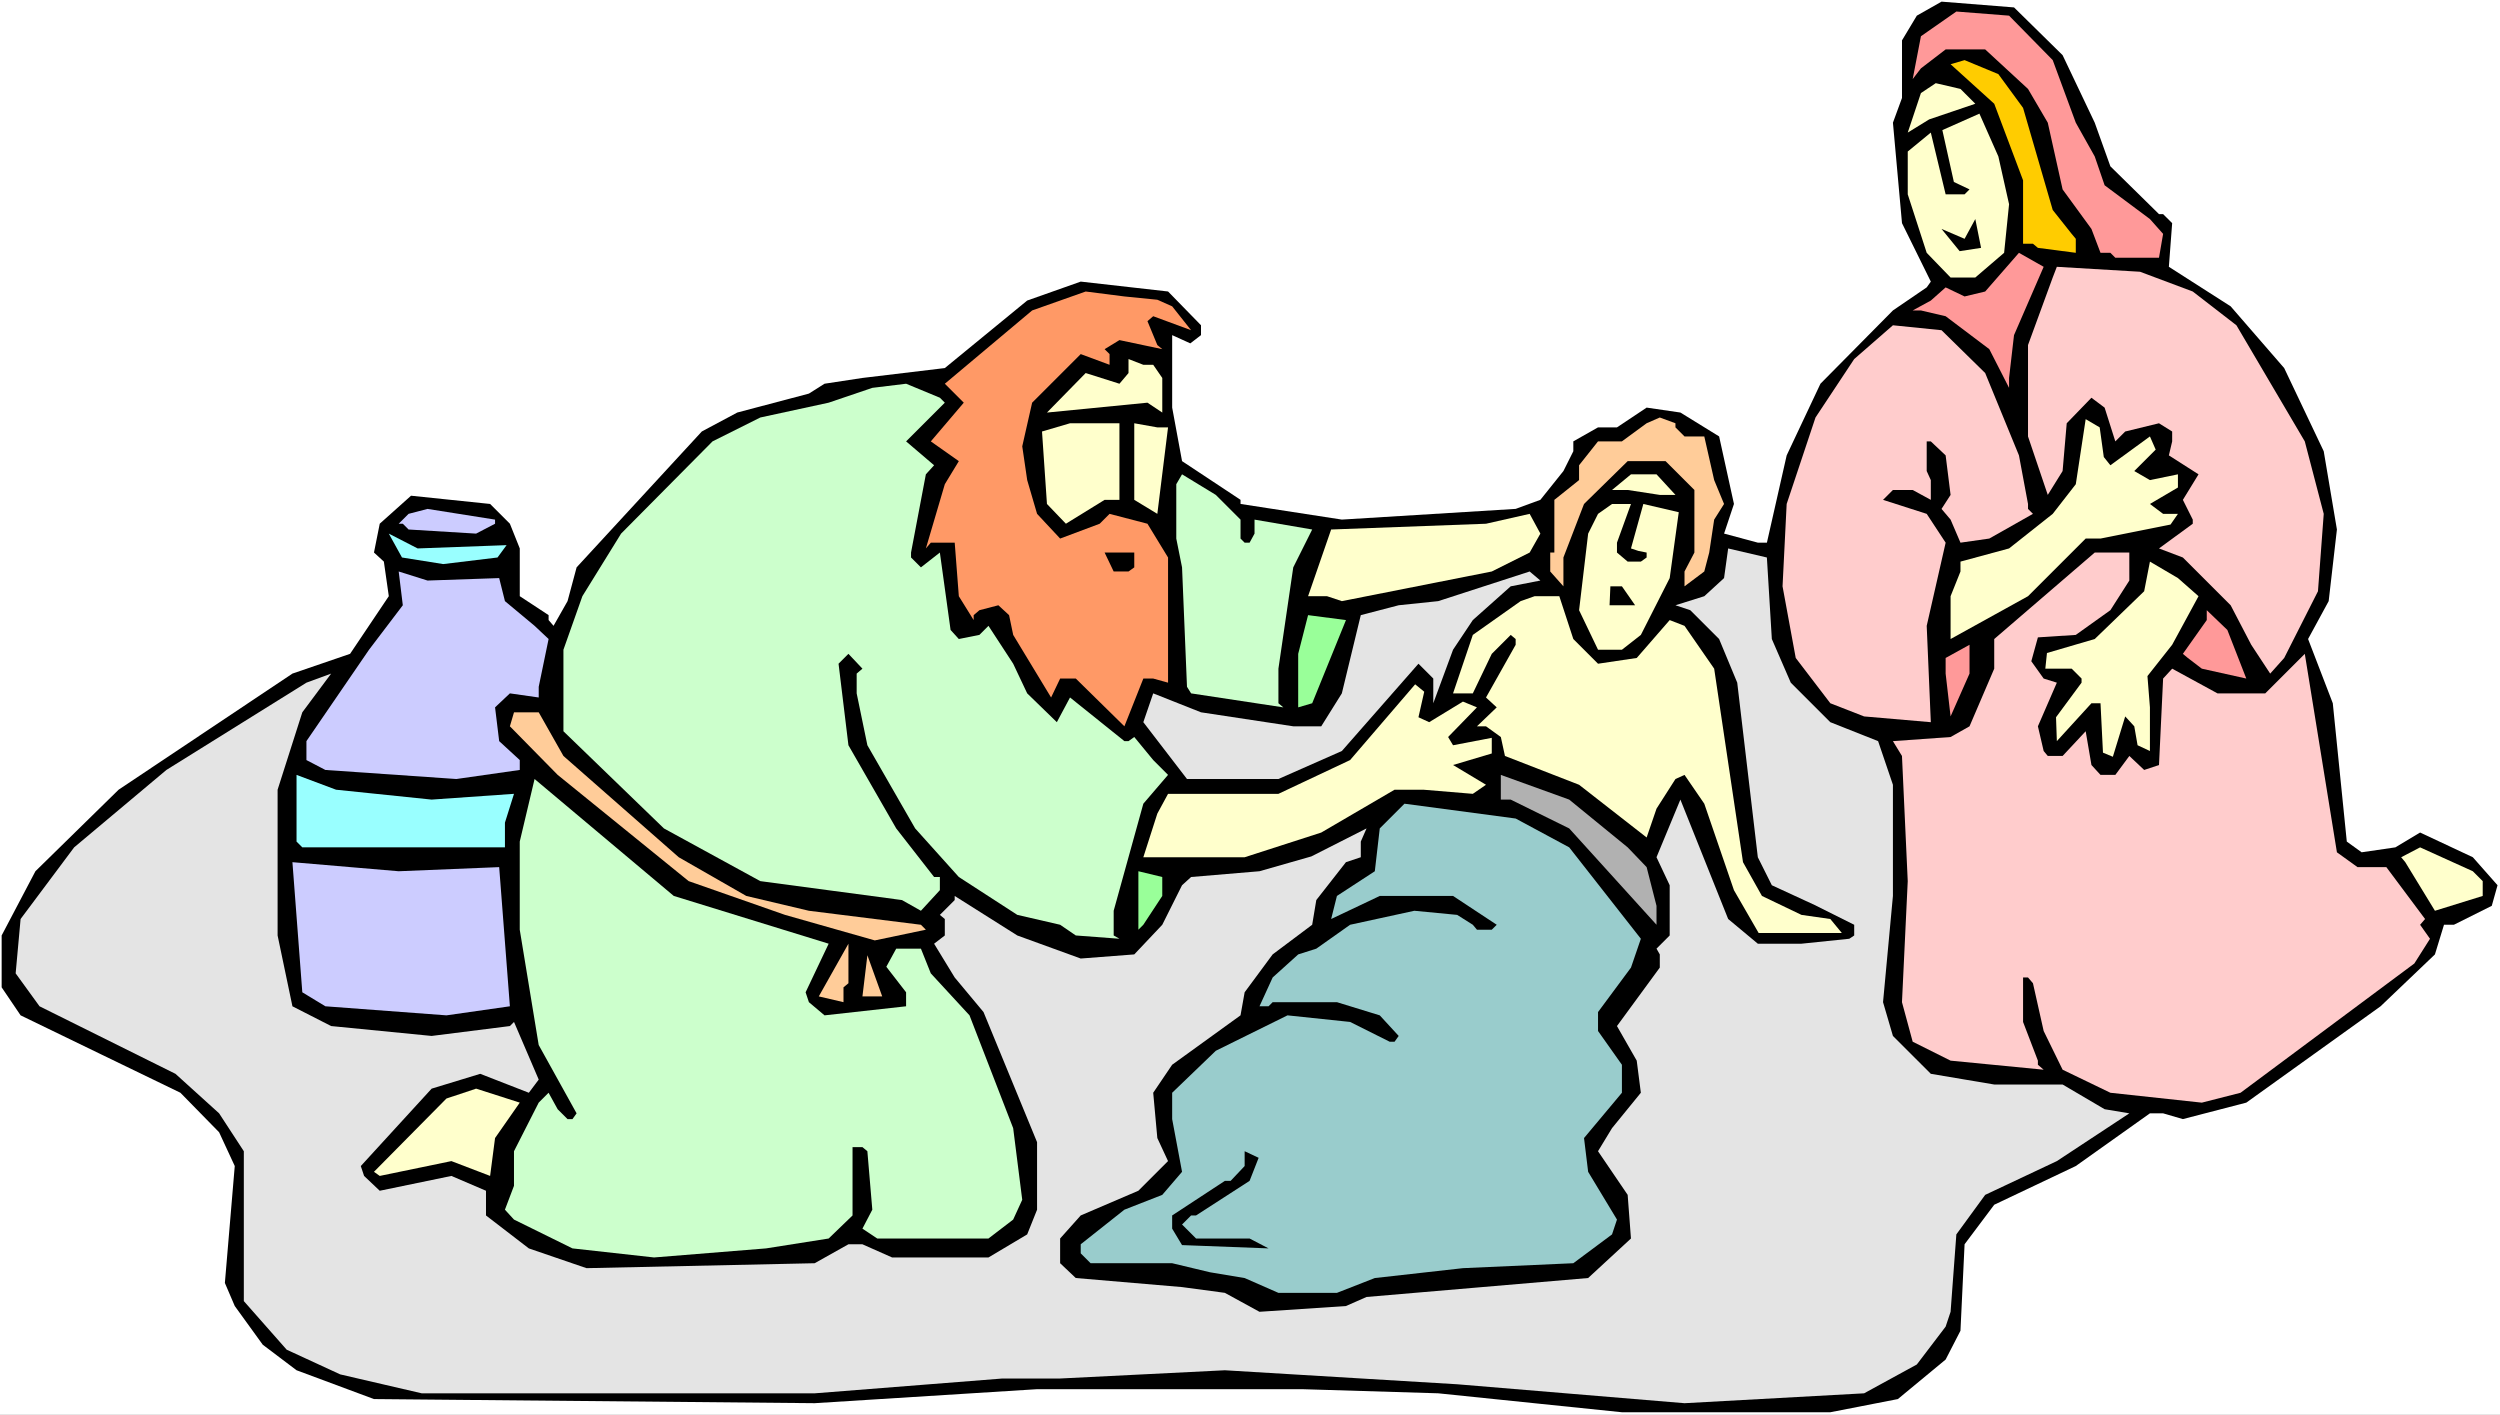 <?xml version="1.0" encoding="UTF-8" standalone="no"?>
<svg
   version="1.0"
   width="129.766mm"
   height="73.434mm"
   id="svg47"
   sodipodi:docname="Elijah &amp; Boy.wmf"
   xmlns:inkscape="http://www.inkscape.org/namespaces/inkscape"
   xmlns:sodipodi="http://sodipodi.sourceforge.net/DTD/sodipodi-0.dtd"
   xmlns="http://www.w3.org/2000/svg"
   xmlns:svg="http://www.w3.org/2000/svg">
  <rect width="100%" height="100%" fill="#808080" stroke="none"/>
  <sodipodi:namedview
     id="namedview47"
     pagecolor="#ffffff"
     bordercolor="#000000"
     borderopacity="0.25"
     inkscape:showpageshadow="2"
     inkscape:pageopacity="0.0"
     inkscape:pagecheckerboard="0"
     inkscape:deskcolor="#d1d1d1"
     inkscape:document-units="mm" />
  <defs
     id="defs1">
    <pattern
       id="WMFhbasepattern"
       patternUnits="userSpaceOnUse"
       width="6"
       height="6"
       x="0"
       y="0" />
  </defs>
  <path
     style="fill:#ffffff;fill-opacity:1;fill-rule:evenodd;stroke:none"
     d="M 0,277.545 H 490.455 V 0 H 0 Z"
     id="path1" />
  <path
     style="fill:#000000;fill-opacity:1;fill-rule:evenodd;stroke:none"
     d="m 404.646,10.824 6.302,13.247 3.07,8.562 9.534,9.37 h 0.808 l 1.778,1.777 -0.646,8.562 12.12,7.754 10.504,12.116 7.757,16.317 2.586,15.347 -1.616,14.055 -4.04,7.431 4.848,12.601 2.747,27.141 2.909,2.1 6.626,-0.969 4.848,-2.908 10.342,4.847 4.848,5.493 -1.131,4.039 -7.434,3.716 h -1.939 l -1.778,5.816 -10.666,10.178 -26.341,18.901 -12.443,3.231 -3.878,-1.131 h -2.586 l -14.544,10.339 -15.998,7.593 -5.818,7.754 -0.808,16.963 -2.909,5.654 -9.373,7.754 -13.251,2.585 h -40.885 l -36.037,-3.716 -26.664,-0.808 h -52.035 l -43.632,2.746 -86.456,-0.808 -15.19,-5.654 -6.626,-5.008 -5.494,-7.593 -1.939,-4.523 1.939,-22.94 -3.07,-6.624 -7.595,-7.754 -15.352,-7.431 -15.998,-7.754 -3.717,-5.493 v -10.178 l 6.626,-12.601 16.322,-15.994 34.098,-22.779 11.312,-3.877 7.595,-11.309 -0.97,-6.785 -1.939,-1.777 1.131,-5.654 6.141,-5.493 15.514,1.616 3.878,3.877 1.939,4.847 v 9.37 l 5.656,3.716 v 0.969 l 0.97,1.131 2.747,-4.847 1.778,-6.624 24.563,-26.656 6.949,-3.716 14.059,-3.716 3.07,-1.939 7.434,-1.131 16.16,-1.939 16.16,-13.247 10.504,-3.716 17.13,1.939 6.464,6.624 v 1.939 l -2.101,1.616 -3.555,-1.616 v 14.216 l 1.939,10.501 11.474,7.593 v 0.808 l 19.877,3.069 34.098,-2.1 4.848,-1.777 4.525,-5.654 1.939,-3.877 v -1.939 l 4.848,-2.746 h 3.717 l 5.818,-3.877 6.626,0.969 7.595,4.685 2.909,13.247 -1.939,5.816 6.626,1.777 h 1.778 l 3.878,-17.124 6.626,-14.055 14.221,-14.378 6.626,-4.523 0.808,-1.131 -5.656,-11.47 -1.778,-19.709 1.778,-4.847 V 7.916 l 2.909,-4.847 4.848,-2.746 14.221,1.131 z"
     id="path2" />
  <path
     style="fill:#ff9999;fill-opacity:1;fill-rule:evenodd;stroke:none"
     d="m 402.707,11.793 4.525,12.278 3.717,6.624 1.939,5.654 8.888,6.624 2.586,2.908 -0.808,4.685 h -8.565 l -0.97,-0.969 h -1.939 l -1.778,-4.685 -5.656,-7.754 -2.909,-13.086 -3.878,-6.624 -8.403,-7.754 h -7.757 l -4.848,3.716 -1.616,2.1 1.616,-8.401 6.949,-4.847 10.342,0.808 z"
     id="path3" />
  <path
     style="fill:#ffcc00;fill-opacity:1;fill-rule:evenodd;stroke:none"
     d="m 396.889,21.163 5.818,20.032 3.717,4.685 0.808,0.969 v 2.746 l -7.434,-0.969 -0.97,-0.808 h -1.939 V 35.38 l -5.656,-15.024 -8.565,-7.754 2.747,-0.808 6.626,2.746 z"
     id="path4" />
  <path
     style="fill:#ffffcc;fill-opacity:1;fill-rule:evenodd;stroke:none"
     d="m 387.516,20.355 -9.05,3.069 -4.202,2.585 2.586,-7.754 2.909,-1.939 4.848,1.131 z"
     id="path5" />
  <path
     style="fill:#ffffcc;fill-opacity:1;fill-rule:evenodd;stroke:none"
     d="m 394.142,40.065 -0.97,9.532 -5.656,4.847 h -4.848 l -4.686,-4.847 -3.717,-11.47 v -8.401 l 4.525,-3.716 2.909,12.116 h 3.717 l 0.97,-0.969 -3.07,-1.454 -2.262,-10.178 7.272,-3.231 3.717,8.401 z"
     id="path6" />
  <path
     style="fill:#000000;fill-opacity:1;fill-rule:evenodd;stroke:none"
     d="m 384.446,49.273 -3.555,-4.362 4.525,1.939 2.101,-3.877 1.131,5.654 z"
     id="path7" />
  <path
     style="fill:#ff9999;fill-opacity:1;fill-rule:evenodd;stroke:none"
     d="m 395.112,65.751 -0.97,8.401 v 1.939 l -3.878,-7.593 -8.565,-6.462 -4.848,-1.131 h -1.616 l 3.555,-1.939 2.909,-2.585 3.717,1.777 4.04,-0.969 6.626,-7.593 4.848,2.746 z"
     id="path8" />
  <path
     style="fill:#ffcccc;fill-opacity:1;fill-rule:evenodd;stroke:none"
     d="m 430.179,57.189 8.565,6.624 13.413,22.779 3.717,14.216 -1.131,15.186 -6.626,13.086 -2.747,3.069 -3.717,-5.654 -4.04,-7.754 -9.373,-9.37 -4.686,-1.777 6.626,-4.847 v -0.808 l -1.939,-3.877 3.07,-5.008 -5.818,-3.716 0.646,-2.746 v -1.939 l -2.586,-1.616 -6.626,1.616 -1.939,1.939 -2.101,-6.624 -2.586,-1.939 -4.848,5.008 -0.808,9.37 -2.909,4.685 -3.878,-11.47 V 67.69 l 4.848,-13.247 0.808,-2.1 16.322,0.969 z"
     id="path9" />
  <path
     style="fill:#ff9966;fill-opacity:1;fill-rule:evenodd;stroke:none"
     d="m 227.048,58.805 2.909,1.292 3.717,4.685 -7.434,-2.746 -1.131,0.969 1.939,4.685 0.97,0.808 -8.403,-1.777 -2.909,1.777 0.97,0.969 v 2.1 l -5.656,-2.1 -9.534,9.532 -1.939,8.562 0.97,6.624 1.939,6.624 4.525,4.847 7.757,-2.908 1.939,-1.939 7.434,1.939 4.04,6.624 v 24.556 l -2.909,-0.808 h -1.939 l -3.717,9.37 -9.534,-9.37 h -3.07 l -1.778,3.716 -7.434,-12.278 -0.808,-3.877 -2.101,-1.939 -3.717,0.969 -1.131,0.969 v 0.969 l -2.909,-4.685 -0.808,-10.501 h -4.686 l -0.97,1.131 3.717,-12.601 2.747,-4.523 -5.494,-3.877 6.464,-7.593 -3.717,-3.716 17.13,-14.378 10.504,-3.716 7.595,0.969 z"
     id="path10" />
  <path
     style="fill:#ffcccc;fill-opacity:1;fill-rule:evenodd;stroke:none"
     d="m 389.456,73.183 6.626,16.155 1.778,9.532 v 0.969 l 0.97,0.969 -8.565,4.847 -5.656,0.808 -1.939,-4.523 -1.778,-2.1 1.778,-2.746 -0.97,-7.754 -2.909,-2.746 h -0.808 v 5.816 l 0.808,1.777 v 3.877 l -3.555,-1.939 h -3.878 l -1.939,1.939 8.565,2.746 3.717,5.654 -3.717,16.317 0.808,18.901 -13.09,-1.131 -6.626,-2.585 -6.787,-8.885 -2.586,-14.055 0.808,-16.155 5.656,-16.963 7.595,-11.47 7.595,-6.624 9.534,0.969 z"
     id="path11" />
  <path
     style="fill:#ffffcc;fill-opacity:1;fill-rule:evenodd;stroke:none"
     d="m 226.24,71.567 1.778,2.585 v 6.785 l -2.909,-1.939 -19.715,1.939 7.595,-7.754 6.626,2.1 1.778,-2.1 V 70.436 l 2.909,1.131 z"
     id="path12" />
  <path
     style="fill:#ccffcc;fill-opacity:1;fill-rule:evenodd;stroke:none"
     d="m 185.355,78.998 -7.595,7.593 5.494,4.685 -1.616,1.777 -2.909,15.347 v 0.969 l 1.939,1.939 3.717,-2.908 2.101,15.186 1.616,1.777 4.04,-0.808 1.778,-1.777 4.848,7.431 2.747,5.816 5.818,5.654 2.586,-4.847 10.666,8.562 h 0.808 l 1.131,-0.808 3.717,4.523 2.909,2.908 -4.848,5.654 -5.818,21.002 v 4.847 l 1.131,0.646 -8.565,-0.646 -3.07,-2.1 -8.403,-1.939 -11.474,-7.431 -8.565,-9.532 -9.373,-16.317 -2.101,-10.178 v -3.877 l 1.131,-0.969 -2.747,-2.908 -1.939,1.939 1.939,15.994 9.373,16.317 7.434,9.532 h 1.131 v 2.585 l -3.717,4.039 -3.717,-2.1 -27.795,-3.716 -18.907,-10.339 -19.715,-19.063 v -15.994 l 3.717,-10.501 7.595,-12.278 17.938,-18.094 9.373,-4.685 13.413,-2.908 8.565,-2.908 6.626,-0.808 6.626,2.746 z"
     id="path13" />
  <path
     style="fill:#ffffcc;fill-opacity:1;fill-rule:evenodd;stroke:none"
     d="m 412.726,89.661 1.293,1.616 7.757,-5.654 1.131,2.585 -4.202,4.2 3.07,1.777 5.494,-1.131 v 2.585 l -5.494,3.231 2.586,1.939 h 2.909 l -1.454,2.1 -13.736,2.746 h -2.909 l -11.312,11.309 -15.19,8.401 v -8.401 l 1.939,-4.847 v -1.939 l 9.534,-2.585 8.565,-6.785 4.525,-5.816 1.939,-12.763 2.747,1.616 z"
     id="path14" />
  <path
     style="fill:#ffcc99;fill-opacity:1;fill-rule:evenodd;stroke:none"
     d="m 328.694,83.845 1.778,1.777 h 3.878 l 1.939,8.562 1.939,4.685 -1.939,3.069 -0.97,6.462 -0.97,3.716 -3.878,2.908 v -2.908 l 1.939,-3.716 V 96.123 l -5.656,-5.654 h -7.434 l -8.565,8.401 -4.04,10.501 v 5.654 l -2.586,-2.908 v -3.716 h 0.808 V 98.061 l 4.848,-3.877 v -2.908 l 3.717,-4.685 h 4.686 l 4.848,-3.554 2.586,-1.131 3.07,1.131 z"
     id="path15" />
  <path
     style="fill:#ffffcc;fill-opacity:1;fill-rule:evenodd;stroke:none"
     d="m 219.614,98.061 h -2.909 l -7.595,4.685 -3.717,-3.877 -0.97,-14.216 5.494,-1.616 h 9.696 z"
     id="path16" />
  <path
     style="fill:#ffffcc;fill-opacity:1;fill-rule:evenodd;stroke:none"
     d="m 229.149,83.845 -2.101,16.963 -4.525,-2.746 v -15.024 l 4.525,0.808 z"
     id="path17" />
  <path
     style="fill:#ccffcc;fill-opacity:1;fill-rule:evenodd;stroke:none"
     d="m 243.369,101.939 v 3.716 l 0.808,0.808 h 0.97 l 0.97,-1.777 v -2.746 l 11.312,1.939 -3.717,7.431 -2.909,19.871 v 6.785 l 0.97,0.808 -18.099,-2.746 -0.808,-1.292 -0.97,-23.425 -1.131,-5.654 V 94.992 l 1.131,-1.939 6.626,4.039 z"
     id="path18" />
  <path
     style="fill:#ffffcc;fill-opacity:1;fill-rule:evenodd;stroke:none"
     d="m 328.694,97.092 h -3.07 l -6.302,-0.969 h -3.07 l 3.717,-3.069 h 5.01 z"
     id="path19" />
  <path
     style="fill:#ffffcc;fill-opacity:1;fill-rule:evenodd;stroke:none"
     d="m 317.22,106.462 v 1.939 l 2.101,1.777 h 2.586 l 1.131,-0.808 v -0.969 l -1.616,-0.323 -1.454,-0.485 2.424,-8.724 6.949,1.616 -1.778,12.924 -5.656,11.147 -3.717,2.908 h -4.686 l -3.717,-7.754 1.778,-15.024 1.939,-3.877 2.747,-1.939 h 3.717 z"
     id="path20" />
  <path
     style="fill:#ccccff;fill-opacity:1;fill-rule:evenodd;stroke:none"
     d="m 97.121,102.746 -3.717,1.939 -13.251,-0.808 -1.131,-1.131 h -0.808 l 1.939,-1.939 3.717,-0.969 13.251,2.1 z"
     id="path21" />
  <path
     style="fill:#ffffcc;fill-opacity:1;fill-rule:evenodd;stroke:none"
     d="m 300.091,108.401 -7.434,3.716 -29.411,5.816 -2.909,-0.969 h -3.717 l 4.525,-13.086 30.381,-1.131 8.565,-1.939 2.101,3.877 z"
     id="path22" />
  <path
     style="fill:#99ffff;fill-opacity:1;fill-rule:evenodd;stroke:none"
     d="M 99.384,106.947 97.606,109.37 86.941,110.662 78.861,109.37 l -2.586,-4.685 5.656,2.908 z"
     id="path23" />
  <path
     style="fill:#e4e4e4;fill-opacity:1;fill-rule:evenodd;stroke:none"
     d="m 347.601,125.364 3.717,8.562 7.757,7.754 9.373,3.716 2.909,8.562 v 21.809 l -1.939,20.84 1.939,6.624 7.434,7.431 12.443,2.1 h 13.413 l 8.242,4.847 4.848,0.808 -14.221,9.37 -14.059,6.624 -5.656,7.754 -1.131,15.186 -0.97,2.908 -5.656,7.431 -10.342,5.654 -35.229,1.939 -44.602,-3.716 -45.571,-2.746 -32.32,1.616 h -11.312 l -36.845,2.908 H 82.739 l -15.998,-3.716 -10.504,-4.847 -8.403,-9.532 v -29.402 l -4.848,-7.431 -8.565,-7.754 -26.664,-13.247 -4.686,-6.462 0.97,-10.662 10.504,-14.055 18.099,-15.186 27.472,-17.124 4.848,-1.777 -5.656,7.593 -4.848,15.186 v 28.595 l 2.909,13.893 7.595,3.877 19.715,1.939 15.352,-1.939 0.808,-0.808 4.848,11.309 -1.939,2.585 -9.534,-3.716 -9.534,2.908 -13.898,15.186 0.646,1.939 3.07,2.908 14.059,-2.908 6.787,2.908 v 4.847 l 8.403,6.462 11.312,3.877 44.763,-0.969 6.626,-3.716 h 2.747 l 5.818,2.585 h 18.907 l 7.595,-4.523 1.939,-4.847 v -13.247 l -10.504,-25.525 -5.656,-6.785 -4.04,-6.624 2.101,-1.616 v -3.231 l -0.97,-0.808 2.909,-2.908 v -0.808 l 12.282,7.754 12.443,4.523 10.504,-0.808 5.494,-5.816 3.878,-7.754 1.778,-1.616 13.413,-1.131 10.181,-2.908 10.827,-5.493 -1.131,2.585 v 3.069 l -2.909,0.969 -5.818,7.431 -0.808,4.847 -7.757,5.816 -5.494,7.431 -0.808,4.523 -13.413,9.693 -3.717,5.493 0.808,8.885 2.101,4.523 -5.818,5.816 -11.312,4.847 -4.04,4.523 v 4.847 l 3.07,2.908 20.846,1.777 8.403,1.131 6.787,3.716 16.968,-1.131 4.04,-1.777 43.47,-3.716 8.403,-7.754 -0.646,-8.562 -5.818,-8.562 2.747,-4.523 5.656,-6.947 -0.808,-6.3 -3.878,-6.785 8.403,-11.47 v -2.585 l -0.646,-1.131 2.586,-2.585 v -9.855 l -2.586,-5.493 4.686,-11.309 9.373,23.425 5.818,4.847 h 8.565 l 9.373,-0.969 0.97,-0.646 v -2.1 l -7.757,-3.877 -8.403,-3.877 -2.747,-5.493 -4.04,-34.249 -3.555,-8.562 -5.656,-5.654 -2.909,-0.969 5.656,-1.777 3.878,-3.554 0.808,-5.816 7.595,1.777 z"
     id="path24" />
  <path
     style="fill:#000000;fill-opacity:1;fill-rule:evenodd;stroke:none"
     d="m 222.523,111.309 -1.131,0.808 h -2.909 l -1.778,-3.716 h 5.818 z"
     id="path25" />
  <path
     style="fill:#ffcccc;fill-opacity:1;fill-rule:evenodd;stroke:none"
     d="m 417.736,113.893 -3.717,5.816 -6.787,4.847 -7.434,0.485 -1.293,4.685 2.424,3.393 2.586,0.808 -3.717,8.562 1.131,4.847 0.808,0.969 h 2.909 l 4.525,-4.847 1.131,6.624 1.778,1.939 h 2.909 l 2.747,-3.716 2.909,2.746 2.909,-0.969 0.808,-16.963 1.778,-1.939 8.888,4.847 h 9.373 l 7.757,-7.754 6.302,38.934 4.04,2.908 h 5.656 l 7.595,10.178 -0.97,1.131 1.939,2.746 -3.07,4.847 -34.098,25.363 -7.595,1.939 -17.938,-1.939 -9.373,-4.523 -3.717,-7.593 -2.101,-9.37 -0.97,-1.131 h -0.97 v 8.724 l 2.909,7.593 v 0.808 l 1.131,0.969 -18.261,-1.777 -7.434,-3.716 -2.101,-7.754 1.131,-23.748 -1.131,-24.556 -1.778,-2.908 11.312,-0.808 3.717,-2.1 4.848,-11.309 v -5.816 l 19.715,-16.963 h 6.787 z"
     id="path26" />
  <path
     style="fill:#ffffcc;fill-opacity:1;fill-rule:evenodd;stroke:none"
     d="m 431.31,116.963 -5.171,9.531 -4.848,6.139 0.485,6.139 v 8.562 l -2.424,-1.131 -0.646,-3.716 -1.778,-1.939 -2.424,7.916 -1.939,-0.808 -0.485,-9.693 h -1.778 l -6.787,7.431 -0.162,-4.685 5.01,-6.785 v -0.808 l -1.939,-1.939 h -5.171 l 0.323,-3.069 9.373,-2.746 9.696,-9.37 1.131,-5.816 5.494,3.231 z"
     id="path27" />
  <path
     style="fill:#ccccff;fill-opacity:1;fill-rule:evenodd;stroke:none"
     d="m 97.929,113.409 1.131,4.523 5.818,4.847 2.747,2.585 -1.939,9.37 v 2.1 l -5.656,-0.808 -2.909,2.746 0.808,6.624 4.04,3.716 v 1.939 l -12.443,1.777 -25.694,-1.777 -3.717,-1.939 v -3.716 l 12.282,-17.932 6.626,-8.724 -0.808,-6.624 5.656,1.777 z"
     id="path28" />
  <path
     style="fill:#e4e4e4;fill-opacity:1;fill-rule:evenodd;stroke:none"
     d="m 296.374,115.024 -7.434,6.624 -3.878,5.816 -3.878,10.501 v -4.847 l -2.909,-2.908 -15.029,17.124 -12.443,5.493 h -17.938 l -8.565,-11.147 1.939,-5.654 9.373,3.716 18.099,2.746 h 5.494 l 4.04,-6.462 3.717,-15.347 7.434,-1.939 7.757,-0.808 17.938,-5.816 2.101,1.777 z"
     id="path29" />
  <path
     style="fill:#000000;fill-opacity:1;fill-rule:evenodd;stroke:none"
     d="m 320.776,118.74 h -5.01 l 0.162,-3.716 h 2.262 z"
     id="path30" />
  <path
     style="fill:#ffffcc;fill-opacity:1;fill-rule:evenodd;stroke:none"
     d="m 308.656,125.364 4.848,4.847 7.595,-1.131 6.464,-7.431 2.909,1.131 5.818,8.401 5.656,37.964 3.717,6.624 7.757,3.716 5.656,0.808 2.262,2.746 h -16.322 l -4.848,-8.401 -5.818,-16.963 -3.878,-5.654 -1.778,0.808 -3.717,5.816 -1.939,5.654 -13.251,-10.339 -14.544,-5.654 -0.808,-3.716 -2.909,-2.1 h -1.778 l 3.878,-3.716 -2.101,-1.939 5.818,-10.339 v -1.131 l -0.97,-0.808 -3.717,3.716 -3.717,7.754 h -3.878 l 3.878,-11.47 9.373,-6.624 2.747,-0.969 h 4.848 z"
     id="path31" />
  <path
     style="fill:#ff9999;fill-opacity:1;fill-rule:evenodd;stroke:none"
     d="m 440.683,133.118 -8.726,-1.939 -2.747,-2.1 -0.97,-0.808 4.686,-6.624 v -1.939 l 4.04,3.877 z"
     id="path32" />
  <path
     style="fill:#99ff99;fill-opacity:1;fill-rule:evenodd;stroke:none"
     d="m 257.429,137.965 -2.747,0.808 v -10.501 l 1.939,-7.593 7.434,0.969 z"
     id="path33" />
  <path
     style="fill:#ff9999;fill-opacity:1;fill-rule:evenodd;stroke:none"
     d="m 382.668,140.549 -0.97,-8.401 v -3.069 l 4.686,-2.585 v 5.654 z"
     id="path34" />
  <path
     style="fill:#ffffcc;fill-opacity:1;fill-rule:evenodd;stroke:none"
     d="m 280.376,141.68 6.626,-4.039 2.747,1.131 -5.656,5.816 0.97,1.616 7.595,-1.454 v 3.069 l -7.595,2.262 6.464,3.877 -2.586,1.777 -9.696,-0.808 h -5.656 l -14.382,8.401 -15.029,4.847 h -19.877 l 2.747,-8.562 2.101,-3.877 h 21.654 l 14.059,-6.624 12.766,-14.863 1.778,1.454 -1.131,5.008 z"
     id="path35" />
  <path
     style="fill:#ffcc99;fill-opacity:1;fill-rule:evenodd;stroke:none"
     d="m 110.534,148.304 22.624,19.871 13.251,7.593 12.282,2.908 21.978,2.746 0.97,0.969 -10.019,2.1 -17.614,-5.008 -18.907,-6.624 -25.694,-20.84 -9.373,-9.532 0.808,-2.746 h 4.848 z"
     id="path36" />
  <path
     style="fill:#99ffff;fill-opacity:1;fill-rule:evenodd;stroke:none"
     d="m 84.678,156.866 16.16,-1.131 -1.778,5.654 v 4.847 H 59.307 l -1.131,-1.131 v -13.086 l 7.757,2.908 z"
     id="path37" />
  <path
     style="fill:#b1b1b1;fill-opacity:1;fill-rule:evenodd;stroke:none"
     d="m 319.321,166.236 3.717,3.877 1.939,7.593 v 3.716 l -17.13,-18.901 -11.474,-5.654 h -1.939 v -4.847 l 13.413,4.847 z"
     id="path38" />
  <path
     style="fill:#ccffcc;fill-opacity:1;fill-rule:evenodd;stroke:none"
     d="m 162.569,185.137 -4.525,9.532 0.646,1.939 3.07,2.585 15.998,-1.777 v -2.746 l -3.878,-5.008 1.939,-3.554 h 4.848 l 1.939,4.847 7.595,8.239 8.565,22.132 1.778,14.055 -1.778,3.877 -4.848,3.716 h -21.816 l -2.909,-1.939 1.939,-3.716 -0.97,-11.47 -0.97,-0.808 h -1.939 v 13.409 l -4.686,4.523 -12.282,1.939 -21.978,1.777 -15.998,-1.777 -11.474,-5.654 -1.778,-1.939 1.778,-4.685 v -6.785 l 4.848,-9.532 1.939,-1.939 1.778,3.231 1.939,1.939 h 0.97 l 0.808,-1.131 -7.434,-13.409 -3.717,-22.617 v -17.286 l 2.909,-12.278 27.31,22.94 z"
     id="path39" />
  <path
     style="fill:#99cccc;fill-opacity:1;fill-rule:evenodd;stroke:none"
     d="m 307.848,166.236 14.059,17.932 -1.939,5.654 -6.464,8.724 v 3.716 l 4.686,6.624 v 5.493 l -7.434,8.885 0.808,6.624 5.656,9.37 -0.97,2.908 -7.595,5.654 -21.654,0.969 -17.291,1.939 -7.434,2.908 h -11.474 l -6.626,-2.908 -6.787,-1.131 -7.434,-1.777 h -15.998 l -1.939,-1.939 v -1.777 l 8.565,-6.785 7.434,-2.908 3.878,-4.523 -1.939,-10.339 v -5.17 l 8.565,-8.239 14.059,-6.947 12.282,1.292 7.757,3.877 h 0.97 l 0.808,-1.131 -3.717,-4.039 -8.403,-2.585 h -12.605 l -0.808,0.808 h -1.778 l 2.586,-5.654 5.01,-4.523 3.555,-1.131 6.626,-4.685 12.605,-2.746 8.403,0.808 3.07,1.939 0.808,0.969 h 2.909 l 0.97,-0.969 -8.565,-5.654 h -14.382 l -9.534,4.523 1.131,-4.523 7.434,-4.847 0.97,-8.401 4.848,-4.847 21.816,2.908 z"
     id="path40" />
  <path
     style="fill:#ffffcc;fill-opacity:1;fill-rule:evenodd;stroke:none"
     d="m 487.062,172.86 v 2.908 l -9.373,2.908 -5.818,-9.532 -0.808,-0.969 3.717,-1.939 10.342,4.685 z"
     id="path41" />
  <path
     style="fill:#ccccff;fill-opacity:1;fill-rule:evenodd;stroke:none"
     d="m 97.929,170.113 2.101,27.302 -12.443,1.777 -23.755,-1.777 -4.525,-2.746 -1.939,-25.525 20.846,1.777 z"
     id="path42" />
  <path
     style="fill:#99ff99;fill-opacity:1;fill-rule:evenodd;stroke:none"
     d="m 228.017,175.767 -3.717,5.654 -0.97,0.969 v -11.47 l 4.686,1.131 z"
     id="path43" />
  <path
     style="fill:#ffcc99;fill-opacity:1;fill-rule:evenodd;stroke:none"
     d="m 165.478,193.7 v 2.908 l -4.848,-1.131 5.818,-10.339 v 7.754 z"
     id="path44" />
  <path
     style="fill:#ffcc99;fill-opacity:1;fill-rule:evenodd;stroke:none"
     d="m 169.195,195.477 0.97,-8.078 2.909,8.078 z"
     id="path45" />
  <path
     style="fill:#ffffcc;fill-opacity:1;fill-rule:evenodd;stroke:none"
     d="m 97.121,223.263 -0.97,7.431 -7.595,-2.908 -14.059,2.908 -1.131,-0.808 14.221,-14.378 5.818,-1.939 8.565,2.746 z"
     id="path46" />
  <path
     style="fill:#000000;fill-opacity:1;fill-rule:evenodd;stroke:none"
     d="m 245.147,231.664 -10.504,6.785 h -0.97 l -1.778,1.777 2.747,2.746 h 10.504 l 3.717,1.939 -16.968,-0.646 -1.939,-3.231 v -2.585 l 10.342,-6.785 h 1.131 l 2.747,-2.908 v -2.908 l 2.747,1.292 z"
     id="path47" />
</svg>
